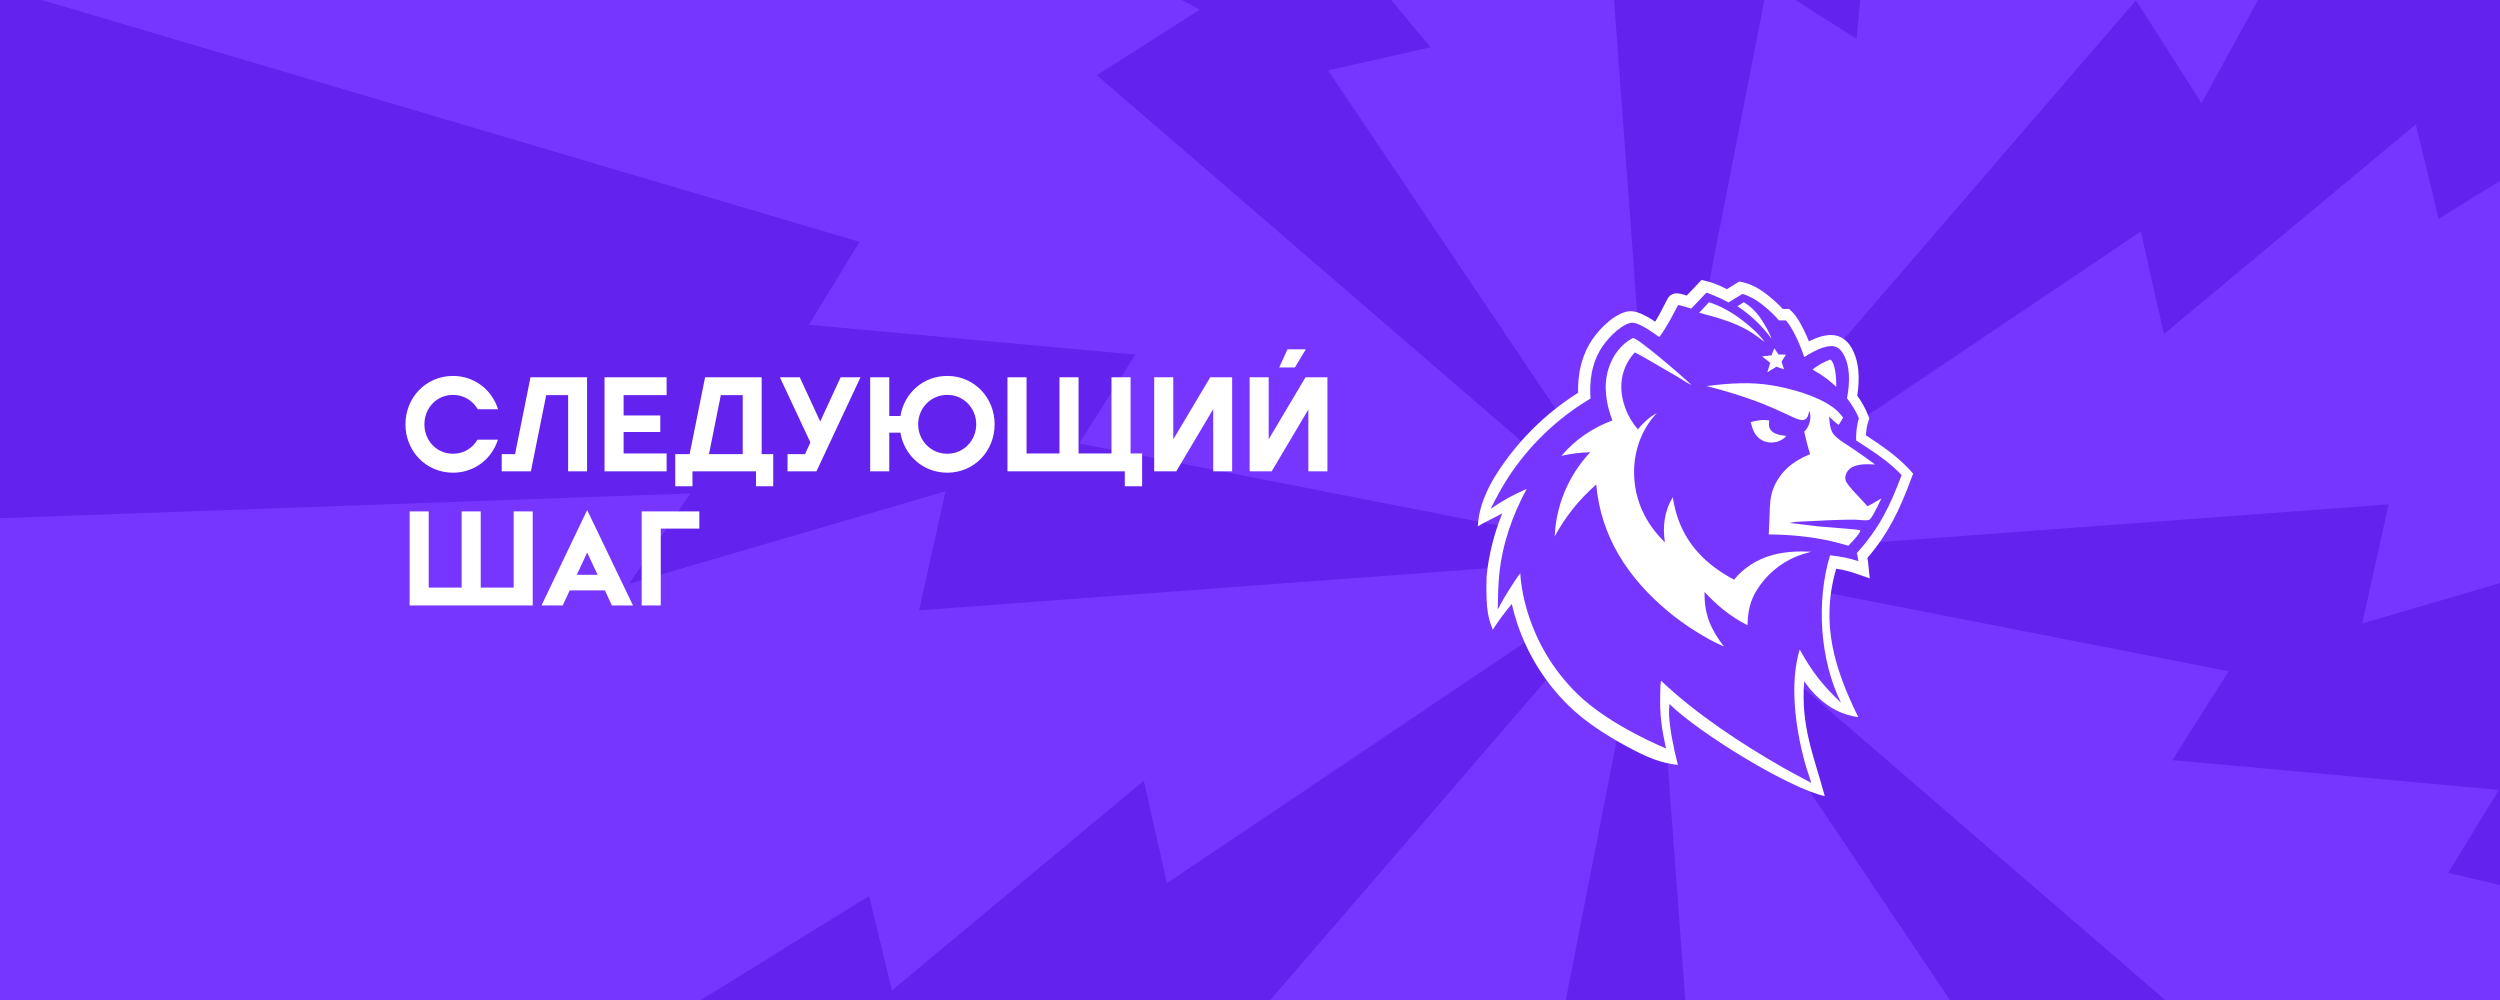 <?xml version="1.0" encoding="UTF-8"?> <svg xmlns="http://www.w3.org/2000/svg" width="1920" height="768" viewBox="0 0 1920 768" fill="none"><rect x="0" y="0" width="1920" height="768" fill="#333333" stroke="none"/><g clip-path="url(#clip0_216_800)"><rect width="1920" height="768" fill="#7636FF"></rect><path d="M1027.88 1038.1L947.298 1380.05L1269.89 1440.97L1221.05 1168.02L1290.52 1215.04L1219.42 972.057L1310.86 992.341L1269.08 428.218L1182.68 869.442L1114.48 826.33L1091.59 1077L1027.88 1038.1Z" fill="#6322ED"></path><path d="M1512.48 -182.003L1593.07 -523.955L1270.47 -584.874L1319.31 -311.921L1249.84 -358.946L1320.95 -115.963L1229.5 -136.246L1271.28 427.876L1357.68 -13.348L1425.88 29.764L1448.77 -220.908L1512.48 -182.003Z" fill="#6322ED"></path><path d="M660.131 185.749L-32.31 -19.005L-49.463 399.747L530.213 378.915L483.188 448.389L726.171 377.283L705.888 468.725L1270.01 426.946L828.786 340.549L871.898 272.346L621.227 249.455L660.131 185.749Z" fill="#6322ED"></path><path d="M1880.23 670.345L2222.18 750.931L2283.1 428.337L2010.15 477.178L2057.18 407.705L1814.19 478.81L1834.48 387.368L1270.35 429.147L1711.58 515.544L1668.46 583.748L1919.14 606.639L1880.23 670.345Z" fill="#6322ED"></path><path d="M1010.14 -174.654L825.328 -473.433L554.144 -288.401L781.686 -129.931L699.31 -114.057L921.404 7.479L842.402 57.795L1270.84 427.149L1019.94 54.064L1098.65 36.322L937.585 -157.117L1010.14 -174.654Z" fill="#6322ED"></path><path d="M1530.22 1030.75L1715.04 1329.53L1986.22 1144.5L1758.68 986.025L1841.05 970.152L1618.96 848.615L1697.96 798.299L1269.52 428.946L1520.43 802.03L1441.71 819.773L1602.78 1013.21L1530.22 1030.75Z" fill="#6322ED"></path><path d="M1872.88 168.007L2171.66 -16.807L1986.63 -287.991L1828.16 -60.449L1812.29 -142.825L1690.75 79.269L1640.43 0.267L1271.08 428.704L1644.16 177.803L1661.91 256.515L1855.35 95.45L1872.88 168.007Z" fill="#6322ED"></path><path d="M667.48 688.087L368.701 872.901L553.733 1144.09L712.203 916.543L728.077 998.919L849.613 776.825L899.93 855.827L1269.28 427.39L896.198 678.29L878.456 599.579L685.018 760.644L667.48 688.087Z" fill="#6322ED"></path><g clip-path="url(#clip1_216_800)"><path fill-rule="evenodd" clip-rule="evenodd" d="M1426.38 303.835C1429.62 308.496 1432.53 313.296 1434.6 318.722L1435.64 321.365L1434.74 324.078C1433.7 327.278 1433.22 330.826 1433.01 334.304C1444.69 342.026 1456.36 349.817 1465.97 360.113L1469.29 363.73L1467.56 368.322C1458.85 391.765 1450.15 409.783 1434.19 428.496C1434.39 429.539 1434.53 430.652 1434.67 431.696L1435.98 444.217L1424.17 440.113C1419.88 438.652 1414.98 437.47 1410.21 436.774C1397.98 478.652 1408.76 513.288 1427.14 550.714C1417.68 549.532 1403.51 545.226 1389.41 528.322C1388.1 526.652 1386.85 524.913 1385.61 523.174C1382.92 558.026 1392.93 580.055 1401.43 611.429C1375 605.714 1306.43 564.286 1282.14 540.714C1281.43 546.429 1281.97 552.043 1282.52 556.565C1283.28 563.313 1284.59 570.061 1286.04 576.67L1288.6 587.452C1275.54 585.991 1265.59 582.026 1249.91 573.539C1234.15 565.052 1217.57 554.548 1204.72 541.957C1186.68 524.287 1173.21 502.722 1165.19 478.652C1163.67 474.061 1162.22 468.983 1161.05 463.835C1156.01 469.887 1151.38 475.939 1146.4 483.661C1143.91 476.148 1140.8 471.487 1141.7 442.826C1143.29 425.991 1147.51 409.783 1153.72 394.27C1148.34 397.261 1140.25 400.948 1135 404.217C1135.35 396.426 1137.28 383 1149.37 363.939C1165.13 339.174 1186.41 317.957 1211.07 302.235C1211.35 302.026 1211.7 301.817 1211.97 301.678C1211.7 288.809 1213.91 276.287 1220.33 264.809C1225.79 255.07 1237.88 242.2 1248.87 239.417C1254.54 237.957 1260.13 240.6 1265.04 243.243C1267.18 244.426 1269.18 245.678 1271.19 247.07C1274.3 242.061 1277.06 236.496 1279.48 231.765C1280.17 230.374 1280.86 228.913 1281.9 227.73C1285.7 223.765 1290.67 225.574 1295.03 226.826C1295.16 226.896 1295.3 226.896 1295.44 226.965L1306.77 215C1313.89 216.391 1319.9 218.757 1326.26 222.096L1335.79 216.183C1343.81 217.643 1350.23 220.913 1356.73 225.991C1360.39 228.843 1365.43 233.157 1369.17 237.261H1374.07L1376.35 239.487C1380.64 243.591 1384.99 252.357 1387.34 257.643C1388.03 259.104 1388.65 260.635 1389.27 262.165C1395.7 258.896 1402.88 256.461 1409.38 257.574C1414.42 258.478 1418.36 261.539 1421.13 265.783C1428.17 276.704 1428.38 291.104 1426.38 303.835Z" fill="white"></path><path fill-rule="evenodd" clip-rule="evenodd" d="M1288.69 234.322C1289.08 233.921 1298.86 237.009 1298.86 237.009L1310.48 224.797C1311.97 225.086 1315.15 226.466 1318.13 227.76C1318.8 228.055 1319.47 228.345 1320.11 228.617C1322.19 229.507 1323.92 230.443 1325.28 231.177C1326.16 231.651 1326.89 232.041 1327.45 232.28L1338.18 225.723C1339.34 225.935 1346.03 228.181 1352.64 233.322C1359.24 238.463 1364.56 243.846 1366.12 246.088H1371.54C1371.54 246.088 1375.41 249.781 1380.7 261.538C1382.96 266.543 1384.55 270.891 1385.64 274.235C1392.72 269.704 1401.9 264.831 1408.41 265.977C1411.23 266.476 1413.37 268.319 1414.91 270.651C1421.43 280.521 1420.62 294.749 1418.49 305.801C1422.06 310.724 1425.46 315.659 1427.64 321.382C1425.88 326.625 1425.41 332.676 1425.47 338.201C1426.63 338.969 1427.81 339.736 1428.98 340.504C1440.08 347.768 1451.36 355.154 1460.44 364.85C1451.55 388.62 1443.35 405.601 1426.09 424.693C1426.19 425.227 1426.31 425.763 1426.42 426.3L1426.42 426.301C1426.74 427.853 1427.06 429.417 1427.23 430.977C1420.77 428.735 1412.33 427.156 1405.48 426.47C1394.73 462.069 1397.61 506.72 1413.9 539.706C1399.75 526.158 1391.58 515.942 1382.18 498.758C1374.25 524.799 1378.91 558.68 1385.81 584.527C1386.75 588.029 1387.88 591.447 1389.01 594.868L1389.01 594.868C1389.72 597.001 1390.42 599.134 1391.08 601.29C1388.69 599.993 1386.29 598.714 1383.89 597.435L1383.88 597.433C1379.08 594.874 1374.27 592.315 1369.54 589.619C1337.84 571.55 1302.01 547.936 1275.67 522.755C1275.18 525.514 1275.13 528.482 1275.08 531.345L1275.08 531.348C1275.07 531.971 1275.06 532.589 1275.04 533.199C1274.64 549.205 1276.07 559.156 1279.48 574.776C1279.48 574.776 1236.84 557.61 1211.71 533.199C1170.81 493.479 1167.8 445.794 1167.58 440.22C1165.7 442.532 1164.06 445.086 1162.44 447.605C1162.11 448.121 1161.78 448.636 1161.45 449.147C1157.42 455.354 1153.61 461.54 1150.26 468.142C1150.28 467.145 1150.3 466.148 1150.32 465.152C1150.47 457.365 1150.62 449.593 1151.36 441.83C1153.63 418.299 1161.3 396.2 1172.5 375.47C1170.06 376.505 1167.65 377.604 1165.27 378.765C1162.89 379.926 1160.54 381.148 1158.22 382.431C1155.91 383.715 1153.63 385.057 1151.38 386.459C1149.13 387.861 1146.93 389.32 1144.76 390.837C1148.81 382.897 1152.96 374.983 1157.78 367.467C1158.78 365.905 1159.81 364.357 1160.86 362.825C1161.92 361.292 1162.99 359.775 1164.08 358.274C1165.18 356.772 1166.3 355.287 1167.44 353.818C1168.58 352.348 1169.74 350.896 1170.92 349.46C1172.1 348.024 1173.3 346.606 1174.52 345.204C1175.75 343.803 1176.99 342.42 1178.25 341.055C1179.51 339.69 1180.79 338.343 1182.1 337.014C1183.4 335.686 1184.72 334.377 1186.06 333.087C1187.4 331.797 1188.76 330.526 1190.13 329.275C1191.51 328.024 1192.91 326.793 1194.32 325.582C1195.73 324.372 1197.16 323.182 1198.61 322.012C1200.05 320.843 1201.52 319.694 1203 318.567C1204.48 317.44 1205.98 316.334 1207.49 315.25C1209 314.166 1210.53 313.104 1212.07 312.064C1213.62 311.024 1215.18 310.007 1216.75 309.011C1218.32 308.016 1219.91 307.044 1221.51 306.095C1220.64 293.269 1222.18 280.689 1228.62 269.316C1232.92 261.728 1243.39 250.191 1252.11 248.004C1255.29 247.207 1259.76 249.603 1262.51 251.087C1265.06 252.461 1267.5 254.132 1269.9 255.782L1269.9 255.782C1270.42 256.136 1270.93 256.488 1271.45 256.837C1272.41 257.49 1273.37 258.151 1274.33 258.817C1279.4 252.465 1285.23 241.044 1287.61 236.382C1288.23 235.154 1288.62 234.395 1288.69 234.322Z" fill="#7636FF"></path><path fill-rule="evenodd" clip-rule="evenodd" d="M1339.23 232.125L1334.34 235.177C1343.51 241.283 1352.28 248.998 1360.63 260.212C1360.54 260.036 1360.43 259.746 1360.27 259.337C1359.53 257.495 1357.85 253.243 1353.29 246.168C1347.79 237.62 1342.29 233.956 1339.23 232.125ZM1253.81 259.717L1253.87 259.713C1254.03 259.701 1254.19 259.69 1254.35 259.688C1258.25 259.637 1294.19 290.893 1299.23 295.742C1296.45 294.466 1293.79 292.797 1291.16 291.142L1291.16 291.142L1291.16 291.141L1291.16 291.141C1289.92 290.363 1288.68 289.588 1287.44 288.858L1269.42 278.405C1268.52 277.888 1267.63 277.366 1266.74 276.844C1263.05 274.683 1259.34 272.516 1255.5 270.645C1249.37 277.428 1245.69 285.673 1245.21 294.844C1244.57 307.129 1249.68 320.588 1257.96 329.686C1262.06 324.632 1266.7 320.362 1272.45 317.225C1260.8 329.446 1254.79 346.331 1254.97 363.074C1255.2 384.115 1263.73 401.913 1278.64 416.507C1276.77 404.549 1278.22 392.272 1284.76 381.902C1285.39 386.321 1286.35 390.67 1287.62 394.95C1294.67 418.339 1310.64 433.949 1331.76 445.205C1333.41 443.106 1335.23 441.166 1337.22 439.385C1352.7 425.448 1371.08 422.734 1391.1 423.706C1390.65 423.83 1390.21 423.953 1389.77 424.076C1388.49 424.429 1387.21 424.783 1385.94 425.157C1385.43 425.31 1384.92 425.468 1384.41 425.633C1383.9 425.798 1383.4 425.969 1382.89 426.147C1382.39 426.324 1381.89 426.508 1381.39 426.697C1380.89 426.887 1380.39 427.083 1379.9 427.285C1379.4 427.487 1378.91 427.695 1378.42 427.909C1377.93 428.123 1377.44 428.344 1376.96 428.57C1376.48 428.796 1375.99 429.028 1375.52 429.266C1375.04 429.504 1374.56 429.748 1374.09 429.997C1373.62 430.247 1373.15 430.502 1372.68 430.764C1372.22 431.025 1371.75 431.292 1371.29 431.565C1370.83 431.837 1370.38 432.116 1369.93 432.399C1369.47 432.683 1369.02 432.973 1368.58 433.268C1368.13 433.562 1367.69 433.863 1367.25 434.169C1366.82 434.475 1366.38 434.786 1365.95 435.102C1365.52 435.419 1365.1 435.74 1364.67 436.067C1364.25 436.394 1363.83 436.726 1363.42 437.064C1363.01 437.401 1362.6 437.743 1362.19 438.091C1361.79 438.438 1361.38 438.79 1360.99 439.148C1360.59 439.505 1360.2 439.867 1359.81 440.234C1359.42 440.601 1359.04 440.972 1358.66 441.349C1358.28 441.725 1357.91 442.106 1357.54 442.492C1357.17 442.877 1356.81 443.267 1356.45 443.662C1356.09 444.056 1355.73 444.455 1355.38 444.859C1355.03 445.262 1354.69 445.67 1354.35 446.081C1354.01 446.493 1353.68 446.909 1353.35 447.329C1353.02 447.749 1352.69 448.173 1352.37 448.601C1352.06 449.029 1351.74 449.461 1351.43 449.896C1351.13 450.332 1350.82 450.771 1350.53 451.215C1350.23 451.658 1349.94 452.105 1349.65 452.555C1349.37 453.005 1349.08 453.459 1348.81 453.916C1348.54 454.373 1348.27 454.834 1348 455.298C1347.74 455.762 1347.48 456.229 1347.23 456.699C1343.37 464.193 1342.32 471.885 1342.04 480.18C1329.26 473.696 1318.79 465.144 1309.12 454.645C1308.72 471.63 1313.78 483.218 1323.98 496.532C1309.89 490.514 1292.83 479.385 1281.09 469.585C1250.44 444 1229.5 412.436 1225.9 372.124C1224.28 373.525 1222.7 374.962 1221.15 376.434C1219.6 377.907 1218.09 379.414 1216.61 380.954C1215.13 382.495 1213.68 384.068 1212.27 385.674C1210.86 387.28 1209.49 388.916 1208.15 390.584C1206.82 392.252 1205.52 393.948 1204.26 395.674C1203 397.4 1201.78 399.154 1200.61 400.935C1199.43 402.716 1198.29 404.522 1197.19 406.354C1196.09 408.186 1195.04 410.042 1194.02 411.922C1194.06 411.177 1194.1 410.432 1194.15 409.688C1194.2 408.943 1194.25 408.2 1194.32 407.457C1194.38 406.714 1194.46 405.971 1194.54 405.23C1194.62 404.489 1194.71 403.748 1194.81 403.009C1194.91 402.269 1195.02 401.531 1195.13 400.794C1195.25 400.057 1195.37 399.321 1195.5 398.587C1195.63 397.852 1195.77 397.12 1195.92 396.389C1196.07 395.657 1196.23 394.928 1196.39 394.2C1196.55 393.472 1196.73 392.746 1196.91 392.022C1197.09 391.298 1197.27 390.576 1197.47 389.856C1197.67 389.137 1197.87 388.419 1198.08 387.704C1198.3 386.989 1198.52 386.276 1198.74 385.565C1198.97 384.855 1199.21 384.147 1199.45 383.442C1199.7 382.737 1199.95 382.035 1200.21 381.335C1200.47 380.636 1200.74 379.939 1201.01 379.245C1201.29 378.552 1201.57 377.861 1201.86 377.174C1202.15 376.486 1202.45 375.802 1202.75 375.121C1203.06 374.44 1203.37 373.763 1203.69 373.089C1204.01 372.415 1204.34 371.745 1204.68 371.078C1205.01 370.412 1205.36 369.749 1205.71 369.09C1206.06 368.431 1206.42 367.776 1206.78 367.125C1207.15 366.474 1207.52 365.827 1207.9 365.184C1208.28 364.541 1208.66 363.903 1209.06 363.269C1209.45 362.635 1209.85 362.005 1210.26 361.379C1210.67 360.754 1211.08 360.133 1211.51 359.517C1211.93 358.901 1212.36 358.29 1212.79 357.683C1213.23 357.076 1213.67 356.474 1214.12 355.877C1214.57 355.28 1215.02 354.688 1215.48 354.102C1215.94 353.515 1216.41 352.933 1216.89 352.357C1217.36 351.781 1217.84 351.21 1218.33 350.644C1218.82 350.078 1219.31 349.518 1219.81 348.963C1220.31 348.408 1220.82 347.858 1221.33 347.315C1213.76 347.475 1206.6 348.441 1199.22 350.071C1209.65 337.605 1223.15 328.602 1238.29 322.878C1233.47 310.004 1231.18 296.38 1235.37 282.979C1238.36 273.406 1244.79 264.455 1253.81 259.717ZM1405.75 276.085C1405.77 276.1 1405.79 276.115 1405.81 276.13L1405.81 276.13C1405.85 276.16 1405.89 276.19 1405.93 276.224C1410.01 280.023 1410.25 291.86 1410.26 297.036C1407.91 294.945 1405.54 292.91 1403.07 290.964C1399.52 288.29 1395.85 286.018 1392.01 283.805C1396.05 280.559 1400.9 277.852 1405.75 276.085ZM1351.88 322.688C1354.13 322.38 1356.48 322.621 1358.72 322.86C1358.46 325.512 1358.21 328 1359.92 330.277C1362.41 333.605 1367.62 334.26 1371.54 334.754L1371.94 334.804C1369.8 337.177 1367.74 338.31 1364.76 339.328C1360.66 340.22 1356.58 340.108 1352.88 337.908C1347.64 334.796 1345.93 329.831 1344.56 324.251C1346.93 323.454 1349.41 323.012 1351.88 322.688ZM1348.42 294.55C1344.56 294.309 1340.69 294.245 1336.83 294.356C1328.01 294.522 1319.54 295.331 1310.81 296.503C1325.44 300.289 1339.79 304.565 1353.85 310.15C1360.7 312.869 1367.36 315.95 1374.03 319.038L1374.03 319.038L1374.04 319.043C1374.97 319.474 1375.9 319.905 1376.83 320.336L1377.06 320.441C1379.65 321.639 1383.88 323.597 1386.49 321.985C1388.45 320.775 1388.98 318.095 1389.39 315.998L1389.4 315.956L1389.48 315.532C1390.88 318.987 1390.56 322.931 1389.14 326.333C1388.94 326.82 1388.72 327.296 1388.47 327.761C1388.22 328.225 1387.95 328.675 1387.65 329.112C1387.35 329.548 1387.04 329.967 1386.7 330.37C1386.36 330.773 1386 331.158 1385.62 331.524C1386.92 337.373 1388.39 343.097 1390.13 348.833C1377.62 353.825 1367.78 361.472 1362.34 374.085C1359.4 380.904 1359.21 388.14 1359.03 395.409C1358.99 396.708 1358.96 398.007 1358.91 399.306C1358.86 400.778 1358.77 402.254 1358.69 403.73V403.73V403.73V403.73V403.731C1358.56 405.969 1358.43 408.208 1358.4 410.438C1374.36 410.59 1390.18 412.003 1405.77 415.468C1408.72 416.122 1411.63 416.926 1414.53 417.73C1416.22 418.198 1417.91 418.665 1419.61 419.102C1419.78 418.917 1420.01 418.674 1420.28 418.383C1422.72 415.798 1428.69 409.48 1428.67 407.587C1428.67 407.344 1428.64 407.304 1428.43 407.157C1427.88 406.769 1413.76 405.647 1404.18 404.885L1404.18 404.885L1404.18 404.885C1400.17 404.567 1396.96 404.311 1395.86 404.199C1392.67 403.858 1389.48 403.449 1386.3 403.04C1382.35 402.533 1378.4 402.027 1374.44 401.649C1377.72 400.731 1381.56 400.6 1385.18 400.475C1386.33 400.436 1387.45 400.397 1388.53 400.335C1400.43 399.647 1412.41 399.129 1424.33 399.076C1425.18 399.073 1426.4 399.183 1427.74 399.305H1427.74C1430.6 399.564 1434 399.872 1435.5 399.232C1436.64 398.746 1438.22 395.933 1438.9 394.731L1438.96 394.631C1440.87 391.227 1442.56 387.671 1444.25 384.14L1444.25 384.139C1444.47 383.663 1444.7 383.187 1444.93 382.711C1444.37 383.043 1443.82 383.377 1443.27 383.712C1440.33 385.496 1437.35 387.3 1434.26 388.784C1433.06 387.419 1431.34 385.603 1429.46 383.611C1425.13 379.029 1419.91 373.521 1418.12 370.464C1417.43 369.272 1417.11 368.018 1417.19 366.638C1417.35 364.163 1418.62 361.727 1420.51 360.126C1425.44 355.943 1433.98 356.404 1440.01 356.73L1440.07 356.733C1435.36 353.113 1430.46 349.744 1425.56 346.376L1425.56 346.375L1425.56 346.374L1425.56 346.372C1424.59 345.704 1423.62 345.036 1422.65 344.366C1421.64 343.669 1420.46 342.909 1419.2 342.102C1415.17 339.504 1410.37 336.413 1408.04 333.34C1406.32 331.084 1405.58 327.701 1405.22 324.954C1405.01 323.297 1404.81 321.619 1404.72 319.952C1405.2 320.396 1405.68 320.849 1406.17 321.305L1406.17 321.306L1406.17 321.306C1408.04 323.079 1409.95 324.881 1412.09 326.282C1413.34 324.488 1414.46 322.648 1415.52 320.735C1413.32 317.71 1410.81 315.136 1407.8 312.901C1395.68 303.924 1374.78 298.135 1359.94 295.799C1356.12 295.207 1352.28 294.791 1348.42 294.55ZM1365.92 272.264L1362.65 267.478L1360.55 272.879L1353.27 273.698L1359.54 278.657L1357.3 285.938L1364.28 281.613L1370.12 283.639L1368.22 277.662L1371.68 272.327L1365.92 272.264ZM1309.32 241.355C1316.52 243.316 1325.76 245.832 1334.64 249.799C1344.34 254.135 1350.17 258.762 1353.36 261.289C1354.08 261.861 1354.66 262.325 1355.13 262.654C1354.59 261.583 1350.27 255.156 1336.79 244.979C1325.71 236.615 1315.05 232.839 1312.53 232.125L1304.98 240.159C1306.32 240.538 1307.77 240.933 1309.32 241.355Z" fill="white"></path></g><path d="M382.406 337.641C377.761 352.401 364.446 363.032 347.931 363.032C327.081 363.032 311.392 346.414 311.392 325.874C311.392 305.333 327.081 288.715 347.931 288.715C364.446 288.715 377.864 299.45 382.509 314.313H366.923C363.104 307.707 356.189 303.269 347.931 303.269C335.235 303.269 325.946 313.487 325.946 325.874C325.946 338.26 335.235 348.478 347.931 348.478C356.085 348.478 363.001 344.143 366.717 337.641H382.406ZM450.871 289.747V362H436.317V303.475H419.493L407.726 362H385.328V348.788H395.546L407.416 289.747H450.871ZM464.278 362V289.747H511.965V303.475H478.935V319.061H507.114V331.757H478.935V348.272H511.965V362H464.278ZM584.965 348.788H593.842V373.457H580.63V362H531.808V373.457H518.596V348.788H529.64L541.51 289.747H584.965V348.788ZM544.504 348.788H570.411V303.475H553.587L544.504 348.788ZM645.602 289.747H660.878L627.023 362H604.831V348.788H618.249L622.378 339.808L598.947 289.747H614.223L629.913 323.706L645.602 289.747ZM727.543 288.715C748.186 288.715 763.875 305.333 763.875 325.874C763.875 346.414 748.186 363.032 727.543 363.032C708.86 363.032 694.409 349.717 691.519 332.273H682.952V362H668.295V289.747H682.952V319.474H691.519C694.409 302.03 708.86 288.715 727.543 288.715ZM727.543 348.478C740.135 348.478 749.734 338.26 749.734 325.874C749.734 313.487 740.135 303.269 727.543 303.269C714.847 303.269 705.144 313.487 705.144 325.874C705.144 338.26 714.847 348.478 727.543 348.478ZM868.279 348.272H877.156V373.457H863.84V362H773.731V289.747H788.388V348.272H813.676V289.747H828.333V348.272H853.622V289.747H868.279V348.272ZM946.291 289.747V362H931.737V314.21L903.352 362H886.424V289.747H901.081V337.434L929.466 289.747H946.291ZM1002.85 268.278L994.49 282.212H982.413L988.813 268.278H1002.85ZM1019.47 289.747V362H1004.81V314.52L976.633 362H959.705V289.747H974.362V337.331L1002.64 289.747H1019.47ZM394.482 392.747H409.139V465H314.592V392.747H329.249V451.272H354.537V392.747H369.194V451.272H394.482V392.747ZM469.934 465L464.567 453.44H437.524L432.156 465H415.848L450.942 391.715L486.139 465H469.934ZM442.994 441.466H458.993L450.942 424.332L442.994 441.466ZM537.085 392.747V405.959H507.461V465H492.804V392.747H537.085Z" fill="white"></path></g><defs><clipPath id="clip0_216_800"><rect width="1920" height="768" fill="white"></rect></clipPath><clipPath id="clip1_216_800"><rect width="337.143" height="400" fill="white" transform="translate(1135 215)"></rect></clipPath></defs></svg> 